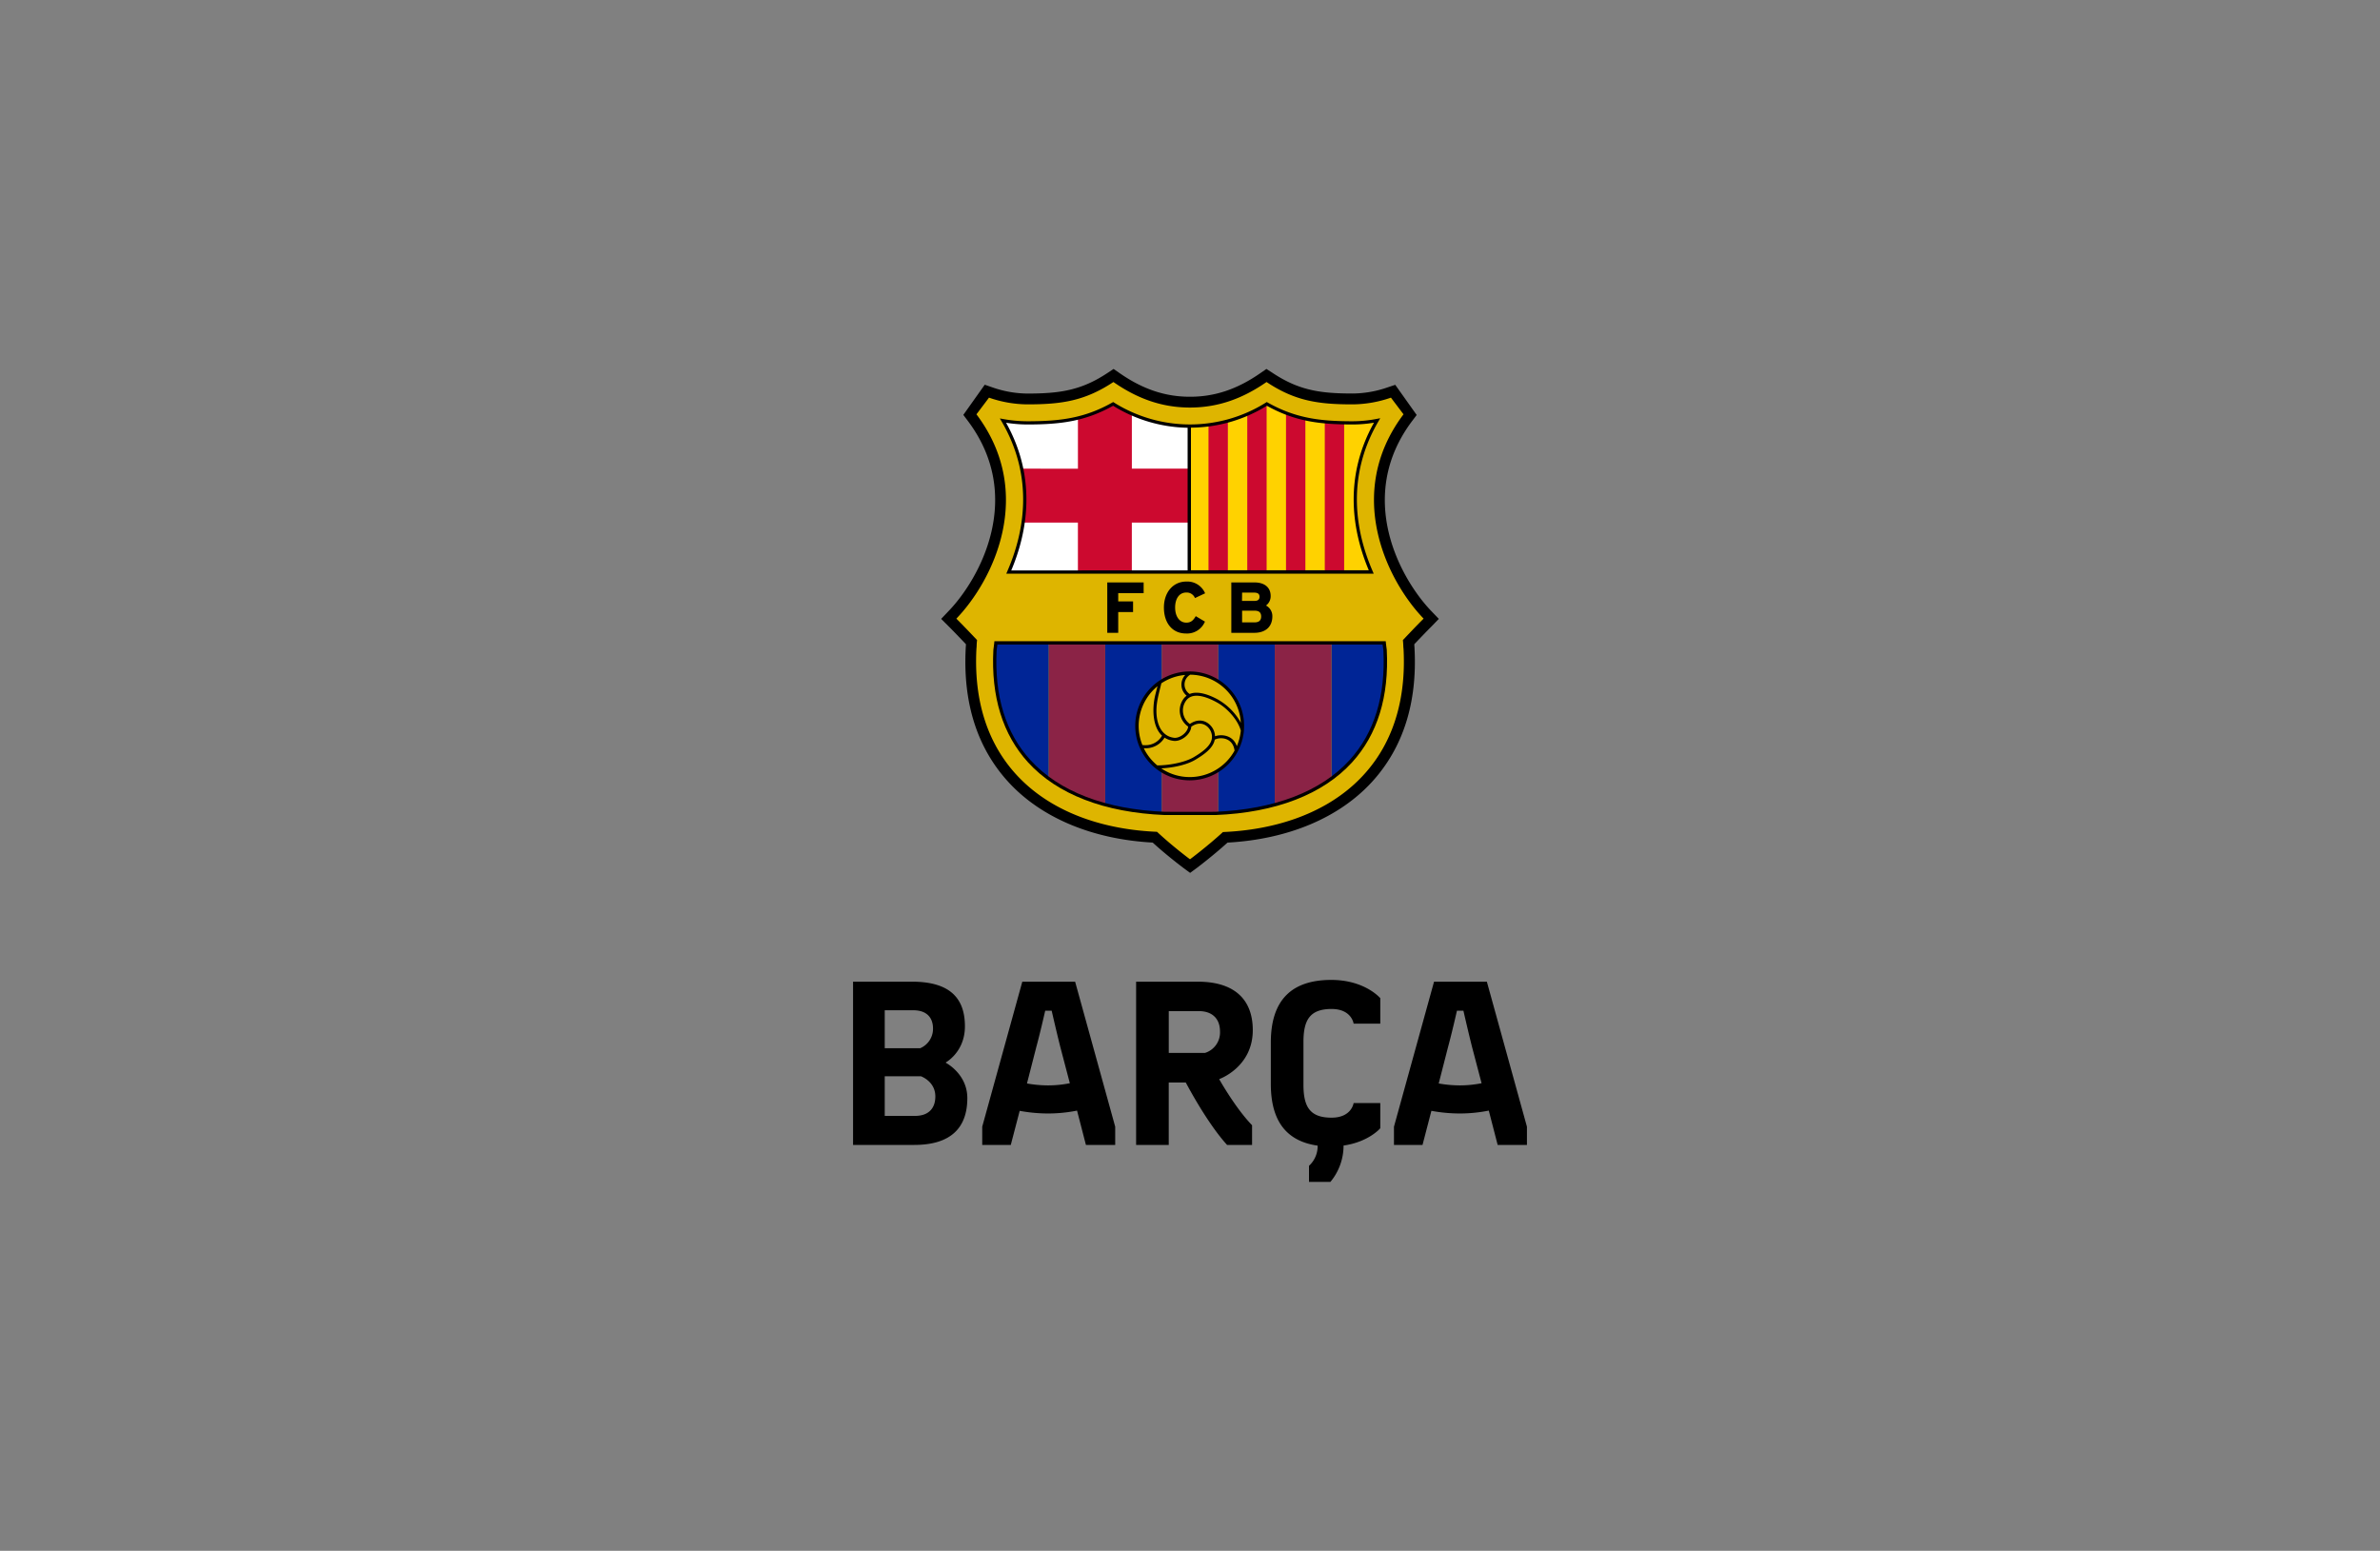 <svg xmlns="http://www.w3.org/2000/svg" viewBox="0 0 1000 651.52"><rect x="0" y="0" width="1000" height="651.52" fill="#808080" stroke="none"/><defs><style>.cls-1{fill:#deb500;}.cls-2{fill:#fff;}.cls-3{fill:#ffd200;}.cls-4{fill:#002596;}.cls-5{fill:#8b2346;}.cls-6{fill:#cc092f;}</style></defs><title>Mesa de trabajo 1 copia 3</title><g id="Capa_1" data-name="Capa 1"><path class="cls-1" d="M532.15,158.28l1.06.7c11.59,7.67,20.91,9.07,35.11,9.07a48.3,48.3,0,0,0,15.52-2.72l1.35-.47,6.73,9.43-.69.93c-25,33.22-5.51,69.09,8.29,83.41l1.28,1.33-1.3,1.3c-1.81,1.81-4.94,5.07-7.27,7.51l-.79.83.05,1.14v.4c0,.29,0,.59.08,1.11l0,.21c1.17,22.16-4.57,40.36-17.07,54.1-13.28,14.59-34.22,23.38-59,24.74l-1,.05-.71.65c-6.3,5.74-12.7,10.5-12.77,10.55l-1.12.83-1.12-.83c-.26-.2-6.58-4.9-12.8-10.56l-.71-.65-1-.05c-24.75-1.36-45.69-10.15-59-24.74-12.5-13.74-18.24-31.94-17.06-54.1l0-.21c.06-.49.07-.76.08-1.07v-.08h0v-.34l0-1.14-.79-.83c-2.2-2.31-5.42-5.66-7.27-7.51l-1.3-1.3,1.28-1.33c13.8-14.32,33.3-50.19,8.29-83.41l-.7-.93,6.74-9.43,1.35.47a48.24,48.24,0,0,0,15.52,2.72c14.19,0,23.52-1.4,35.11-9.07l1.06-.7,1,.72c10.22,7.1,20.1,10.4,31.1,10.4s20.88-3.3,31.1-10.4l1-.72"/><path class="cls-2" d="M423.86,240.32c7.83-18,10.75-41-2.42-63.58a58.76,58.76,0,0,0,10.25.95c13.48,0,24.1-1.23,36-8a60.64,60.64,0,0,0,64.57,0c11.93,6.74,22.54,8,36,8a54.41,54.41,0,0,0,10.28-1c-13.21,22.6-10.29,45.67-2.46,63.64H423.86"/><path class="cls-3" d="M576.13,240.32c-7.83-18-10.75-41,2.46-63.64a54.41,54.41,0,0,1-10.28,1c-13.48,0-24.1-1.23-36-8A61.17,61.17,0,0,1,500,179h-.36v61.3Z"/><path class="cls-4" d="M559.37,327.13c15-11,23.87-28.48,22.57-54-.15-1.45-.26-1.54-.38-3H559.37Z"/><path class="cls-5" d="M535.62,338.13a71.61,71.61,0,0,0,23.75-11v-57H535.62Z"/><path class="cls-5" d="M440.63,327.13a71.63,71.63,0,0,0,23.75,11v-68H440.63Z"/><path class="cls-4" d="M418.07,273.1c-1.3,25.55,7.56,43.06,22.57,54v-57H418.44C418.33,271.56,418.22,271.65,418.07,273.1Z"/><path class="cls-5" d="M500.06,282.71a22.24,22.24,0,0,1,11.82,3.4v-16H488.12v16.08A22.24,22.24,0,0,1,500.06,282.71Z"/><path class="cls-5" d="M500.06,327.47A22.23,22.23,0,0,1,488.12,324v17.71l1.26.07c7.89,0,15,.08,21.24,0l1.26-.07V324.07A22.25,22.25,0,0,1,500.06,327.47Z"/><path class="cls-4" d="M511.87,270.1v16a22.33,22.33,0,0,1,0,38v17.64a113.54,113.54,0,0,0,23.75-3.58v-68Z"/><path class="cls-4" d="M477.68,305.09a22.35,22.35,0,0,1,10.45-18.91V270.1H464.38v68a113.54,113.54,0,0,0,23.75,3.58V324A22.34,22.34,0,0,1,477.68,305.09Z"/><path class="cls-6" d="M429.21,196.88a66.32,66.32,0,0,1,.62,22.66h23.07v20.78h22.66V219.54h24.14V196.88H475.57v-23a69.8,69.8,0,0,1-7.86-4.11,57.34,57.34,0,0,1-14.8,5.92v21.23Z"/><path class="cls-6" d="M548.48,240.32V176a55.34,55.34,0,0,1-8.14-2.43v66.79Z"/><path class="cls-6" d="M515.91,240.32V176.88a58.55,58.55,0,0,1-8.14,1.64v61.8Z"/><path class="cls-6" d="M564.77,240.32V177.65c-2.81-.05-5.52-.18-8.14-.43v63.11Z"/><path class="cls-6" d="M532.2,240.32V169.77a69.31,69.31,0,0,1-8.14,4.22v66.33Z"/><path d="M604.55,260l-3.11-3.23c-13.25-13.75-32-48.15-8.08-79.93l1.88-2.5-9-12.67L583,162.75a45.5,45.5,0,0,1-14.64,2.57c-13.66,0-22.61-1.33-33.62-8.63L532.11,155l-2.54,1.76c-9.75,6.77-19.14,9.92-29.57,9.92s-19.82-3.15-29.57-9.92L467.89,155l-2.58,1.71c-11,7.29-20,8.63-33.63,8.63A45.48,45.48,0,0,1,417,162.75l-3.24-1.12-9,12.67,1.88,2.5c23.91,31.78,5.17,66.18-8.08,79.93L395.45,260l3.17,3.16c1.7,1.7,4.72,4.84,7.22,7.46,0,.15,0,.28,0,.41s0,.5-.07.94l0,.3c-1.22,22.92,4.75,41.79,17.76,56.09,13.78,15.15,35.33,24.22,60.8,25.62,6.31,5.75,12.72,10.51,13,10.73l2.72,2,2.72-2c.28-.21,6.66-5,13-10.72,25.48-1.4,47-10.46,60.8-25.62,13-14.3,19-33.17,17.76-56.09l0-.3a8.85,8.85,0,0,1-.07-.95c0-.12,0-.25,0-.4,2.5-2.63,5.52-5.77,7.22-7.46Zm-15.09,9c.23,2.3.1,2.21.26,3.56,2.72,51.09-32.87,75.21-75.88,77C507.26,355.6,500,361,500,361s-7.28-5.4-13.85-11.54c-43-1.78-78.6-25.9-75.88-77,.16-1.35,0-1.26.26-3.56-2.47-2.61-6.55-6.87-8.7-9,15.43-16,33.43-52.63,8.44-85.84l5.28-7a50,50,0,0,0,16.13,2.82c14.33,0,24.11-1.42,36.14-9.39,9.51,6.6,19.82,10.73,32.17,10.73s22.66-4.13,32.17-10.73c12,8,21.81,9.39,36.14,9.39a50,50,0,0,0,16.13-2.82l5.28,7c-25,33.2-7,69.83,8.45,85.84C596,262,591.92,266.3,589.46,268.91Z"/><path d="M417.76,270c-.06.78-.12,1.15-.19,1.57s-.12.74-.19,1.45c-1,19.65,3.91,35.55,14.58,47.26,12.25,13.43,32.09,21.08,57.41,22.13h1c4.21,0,8.21,0,12,0,2.94,0,5.72,0,8.35,0,25.29-1,45.13-8.7,57.38-22.13,10.68-11.72,15.59-27.61,14.58-47.29-.07-.67-.13-1.06-.19-1.41s-.12-.79-.19-1.57l-.05-.63H417.81Zm1,3.12c.07-.63.12-1,.18-1.34s.09-.61.14-1H580.93c0,.44.09.73.14,1s.11.7.18,1.31c1,19.27-3.81,34.83-14.23,46.27-12,13.16-31.51,20.66-56.41,21.69-5.94.08-12.76,0-20.26,0h-.94c-24.92-1-44.43-8.53-56.43-21.69C422.56,308,417.77,292.4,418.75,273.17Z"/><path d="M423.24,240l-.42,1H577.18l-.42-1c-6.7-15.38-11.73-38.79,2.42-63l.76-1.3-1.48.28a53.92,53.92,0,0,1-10.15,1c-13.78,0-24-1.29-35.69-7.88l-.35-.2-.34.21a60,60,0,0,1-63.87,0l-.34-.21-.35.2c-11.65,6.59-21.91,7.88-35.69,7.88a58.31,58.31,0,0,1-10.13-.93l-1.45-.26.75,1.27C435,201.26,429.94,224.67,423.24,240Zm77.16-60.33a61.6,61.6,0,0,0,31.9-9.2c11.77,6.56,22.14,7.86,36,7.86a55.09,55.09,0,0,0,9-.75c-13.26,23.76-8.68,46.62-2.18,62H500.4Zm-77.65-2.06a58.36,58.36,0,0,0,8.94.72c13.87,0,24.24-1.29,36-7.86A61.58,61.58,0,0,0,499,179.71v59.93H424.9C431.41,224.23,436,201.38,422.75,177.65Z"/><polygon points="480.52 249.2 480.52 244.69 465.24 244.69 465.24 265.86 469.84 265.86 469.84 257.13 476.08 257.13 476.08 252.66 469.84 252.66 469.84 249.2 480.52 249.2"/><path d="M498.41,248.93a3.73,3.73,0,0,1,3.59,2.13l.1.19,4.25-2-.1-.21a8.1,8.1,0,0,0-7.78-4.72c-5.55,0-9.43,4.49-9.43,10.91,0,6.63,3.64,10.91,9.28,10.91a8.11,8.11,0,0,0,7.87-4.8l.09-.19-3.86-2.29-.12.19c-1.1,1.84-2.15,2.53-3.86,2.53-2.8,0-4.69-2.55-4.69-6.35S495.54,248.93,498.41,248.93Z"/><path d="M533.89,250.39c0-3.57-2.54-5.7-6.8-5.7h-9.73v21.17H527c4.76,0,7.6-2.59,7.6-6.91a5,5,0,0,0-2.67-4.56A4.82,4.82,0,0,0,533.89,250.39Zm-12-1.43h5c2.06,0,2.32.94,2.32,1.76,0,1.16-.69,1.73-2.11,1.73h-5.25Zm5.28,12.51h-5.28v-4.91h5.28c1.86,0,2.73.78,2.73,2.44S528.94,261.47,527.15,261.47Z"/><path d="M499.91,327.83A22.87,22.87,0,1,0,477,305,22.89,22.89,0,0,0,499.91,327.83Zm0-1.37a21.41,21.41,0,0,1-12-3.66c4.54-.21,10.57-1.36,14.31-3.6s7.48-4.86,8.18-8.46c2.64-1.32,7.68-.7,8.32,4.61A21.49,21.49,0,0,1,499.91,326.46Zm-10.6-16.57a8.92,8.92,0,0,0,3.83,1.36c3,.38,7.13-2.58,7.4-5.95,4.1-2.91,7.27-.27,8.22,2,1.88,4.5-2.08,7.75-7.19,10.8-4,2.35-10.84,3.48-15.32,3.45a21.59,21.59,0,0,1-5.67-7.2h.52A9.21,9.21,0,0,0,489.31,309.89ZM485.89,299c-.06-4.21,1.13-7.9,2.07-11.93A21.28,21.28,0,0,1,498,283.56a6,6,0,0,0,.59,8.71A6.33,6.33,0,0,0,497,294a8.27,8.27,0,0,0,2.24,11.26c-.27,2.52-3.62,5-5.95,4.69C488.33,309.34,486,304.72,485.89,299Zm24.63,10.28a7.3,7.3,0,0,0-.58-2.5c-1.14-2.73-5.09-6-10-2.63a7,7,0,0,1-1.81-9.47c2.5-4,8.18-2.38,13.37.52,4.21,2.35,8.62,7.27,9.84,11.71a21.3,21.3,0,0,1-1.67,6.56C518.18,308.95,513.44,308.29,510.52,309.31Zm1.57-15.2c-3.75-2.1-8.68-4-12.23-2.53a4.74,4.74,0,0,1,.24-8.1,21.49,21.49,0,0,1,21.26,20.19A25,25,0,0,0,512.09,294.11Zm-25.73-5.83c-.4,1.58-.79,3-1.1,4.37-1.11,5.06-1.09,12.69,3,16.44a7.92,7.92,0,0,1-7.19,4A8.43,8.43,0,0,1,480,313a21.51,21.51,0,0,1,6.38-24.74Z"/><path d="M406.44,461.33c0,12.31-6.76,19.67-22.29,19.67H358.43V412.42h24.81c16.44,0,22.19,7.46,22.19,18.76,0,10.79-8,15.13-8,15.13v.2S406.44,451.15,406.44,461.33Zm-34.7-36.91v15.94h14.93a8.86,8.86,0,0,0,5.35-8.27c0-4.23-2.32-7.66-8.27-7.66ZM393,460.63c0-6.35-6.05-8.47-6.05-8.47H371.74v16.64h12.81C390.1,468.79,393,465.67,393,460.63Z"/><path d="M468.57,473.34V481h-12.3l-3.73-14.42a61.75,61.75,0,0,1-12.2,1.21,66,66,0,0,1-11.9-1.11L424.7,481h-12v-7.66l16.84-60.92h22.19Zm-19.06-18.26-4-15.23c-1.61-6.35-3.63-15.23-3.63-15.23h-2.72s-2,8.88-3.73,15.23l-3.93,15.33a51,51,0,0,0,8.88.81A46.49,46.49,0,0,0,449.51,455.08Z"/><path d="M512.26,453.36s6.76,12.1,13.82,19.37V481H515.58c-8.57-9.38-17.35-26.22-17.35-26.22h-7.16V481H477.36V412.42h25.92c14.93,0,23.1,7.06,23.1,20.37C526.38,448.42,512.26,453.36,512.26,453.36Zm-6-11a9,9,0,0,0,6.35-9c0-5.45-3.33-8.57-8.87-8.57H491.08v17.55Z"/><path d="M547.67,437.73v18c0,9.38,2.82,13.82,11.8,13.82,8.47,0,9.28-6.15,9.28-6.15h11.2V474s-4.84,5.75-15.43,7.26A23.86,23.86,0,0,1,559,496.53h-9v-6.76a11.18,11.18,0,0,0,3.63-8.47c-12.81-1.82-19.67-10-19.67-25.92V438c0-18.15,9-26.32,25.42-26.32,14.12,0,20.57,7.67,20.57,7.67v10.69h-11.2s-.81-6.15-9.28-6.15C550.49,423.91,547.67,428.35,547.67,437.73Z"/><path d="M641.57,473.34V481H629.27l-3.73-14.42a61.77,61.77,0,0,1-12.21,1.21,66,66,0,0,1-11.9-1.11L597.7,481h-12v-7.66l16.84-60.92h22.19Zm-19.06-18.26-4-15.23c-1.61-6.35-3.63-15.23-3.63-15.23h-2.72s-2,8.88-3.73,15.23l-3.93,15.33a51,51,0,0,0,8.88.81A46.51,46.51,0,0,0,622.51,455.08Z"/></g></svg>